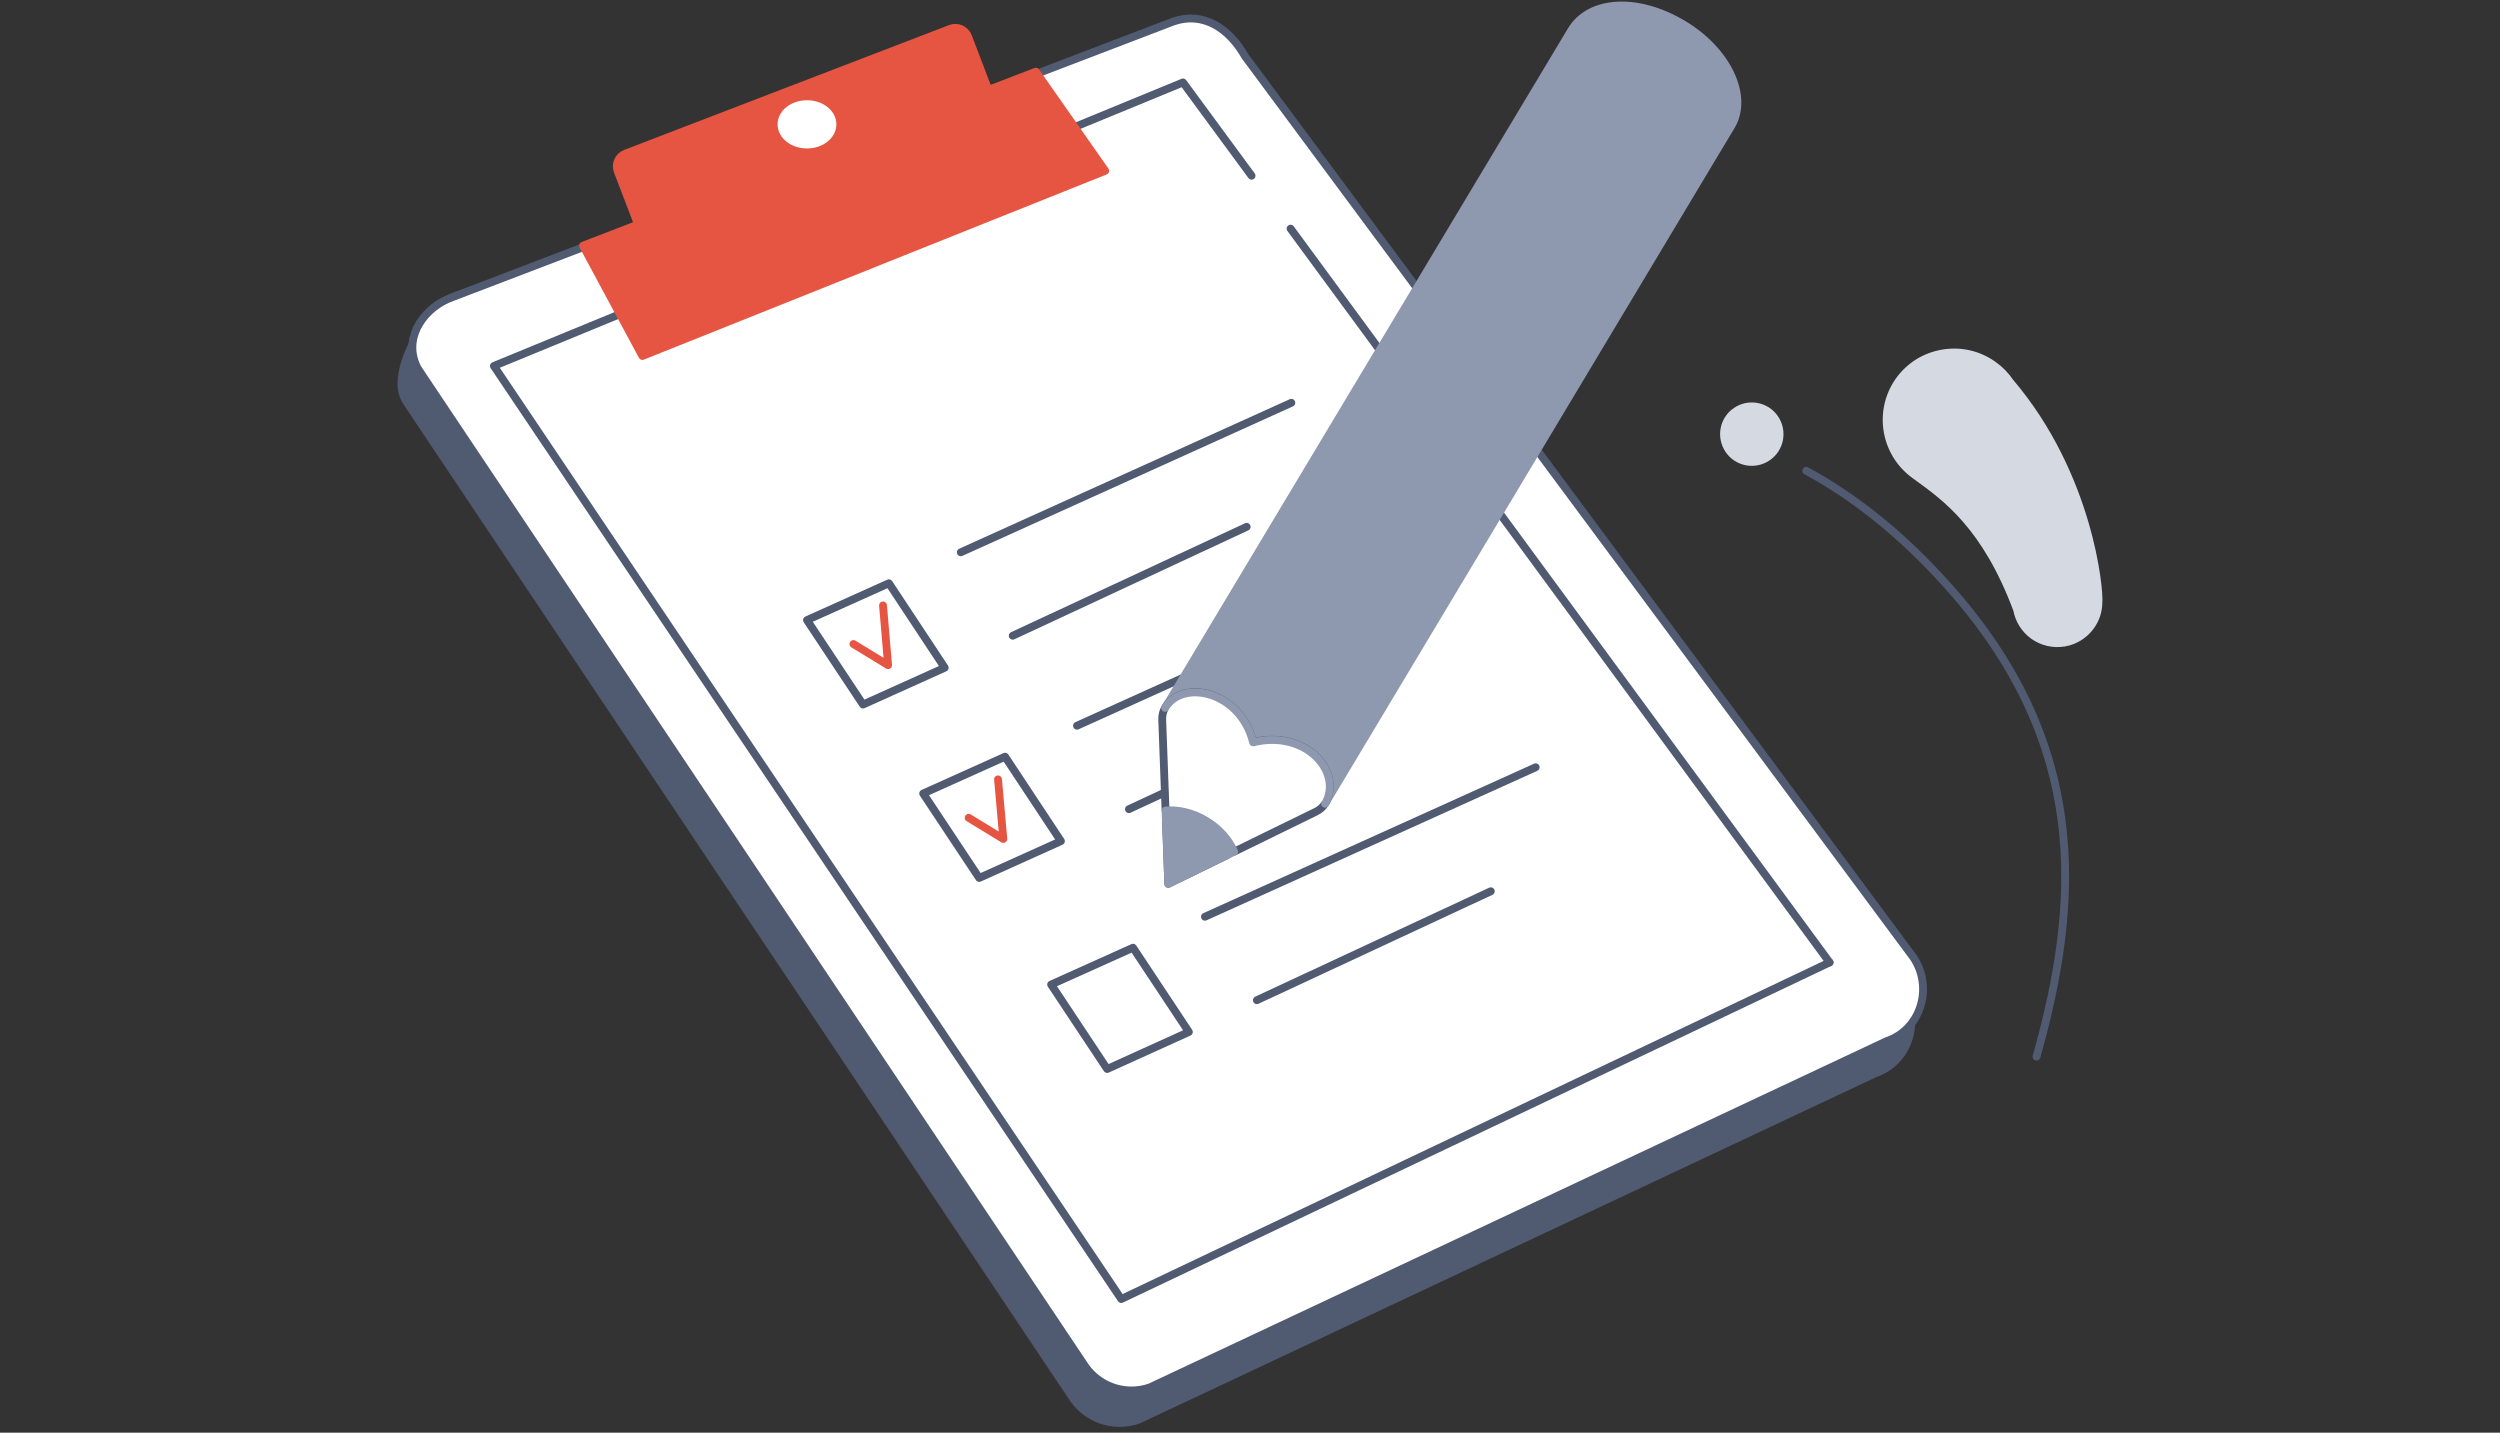 <svg width="438" height="251" viewBox="0 0 438 251" fill="none" xmlns="http://www.w3.org/2000/svg">
<rect x="0" y="0" width="438" height="251" fill="#333333" stroke="none"/>
<g clip-path="url(#clip0_2960_154644)">
<path d="M117.114 139.016C101.906 116.291 86.699 93.531 71.491 70.806C71.182 70.359 70.908 69.913 70.736 69.433C68.676 64.489 75.061 53.504 79.936 51.822L203.518 9.461C208.667 7.676 213.233 10.559 216.082 15.571L333.176 173.413C336.575 178.494 334.652 185.565 329.023 187.865C328.851 187.934 328.679 188.003 328.473 188.071L199.399 248.764C194.936 250.309 190.096 248.455 187.727 244.576C171.97 220.992 156.179 197.409 140.423 173.825C132.63 162.222 124.872 150.619 117.114 139.016Z" fill="#505A71" stroke="#505A71" stroke-width="1.373" stroke-miterlimit="10" stroke-linecap="round" stroke-linejoin="round"/>
<path d="M79.352 52.031L205.577 3.766C210.727 1.98 215.292 4.864 218.142 9.876L335.236 167.752C338.634 172.833 336.712 179.904 331.082 182.204C330.91 182.273 330.739 182.342 330.533 182.41L201.458 243.069C196.995 244.613 192.155 242.76 189.786 238.881L73.585 65.145C73.276 64.698 73.001 64.252 72.83 63.772C70.77 58.794 74.478 53.713 79.352 52.031Z" fill="white" stroke="#505A71" stroke-width="1.373" stroke-miterlimit="10" stroke-linecap="round" stroke-linejoin="round"/>
<path d="M86.699 64.29L196.618 227.762C237.915 208.057 279.247 188.319 320.544 168.614C319.273 166.898 318.003 165.181 316.733 163.431C280.311 113.826 243.854 64.222 207.432 14.617C167.199 31.163 126.932 47.71 86.699 64.29Z" fill="white" stroke="white" stroke-width="1.373" stroke-miterlimit="10" stroke-linecap="round" stroke-linejoin="round"/>
<path d="M141.384 108.641L155.733 102.188L165.517 116.983L151.202 123.437L141.384 108.641Z" stroke="#505A71" stroke-width="1.373" stroke-miterlimit="10" stroke-linecap="round" stroke-linejoin="round"/>
<path d="M168.332 96.763L226.243 70.57" stroke="#505A71" stroke-width="1.373" stroke-miterlimit="10" stroke-linecap="round" stroke-linejoin="round"/>
<path d="M177.428 111.383L218.416 92.297" stroke="#505A71" stroke-width="1.373" stroke-miterlimit="10" stroke-linecap="round" stroke-linejoin="round"/>
<path d="M161.74 139.024L176.089 132.57L185.873 147.366L171.558 153.82L161.74 139.024Z" stroke="#505A71" stroke-width="1.373" stroke-miterlimit="10" stroke-linecap="round" stroke-linejoin="round"/>
<path d="M188.688 127.146L246.634 100.953" stroke="#505A71" stroke-width="1.373" stroke-miterlimit="10" stroke-linecap="round" stroke-linejoin="round"/>
<path d="M197.785 141.766L238.773 122.68" stroke="#505A71" stroke-width="1.373" stroke-miterlimit="10" stroke-linecap="round" stroke-linejoin="round"/>
<path d="M184.157 172.493L198.506 166.039L208.29 180.8L193.975 187.288L184.157 172.493Z" stroke="#505A71" stroke-width="1.373" stroke-miterlimit="10" stroke-linecap="round" stroke-linejoin="round"/>
<path d="M211.104 160.614L269.051 134.422" stroke="#505A71" stroke-width="1.373" stroke-miterlimit="10" stroke-linecap="round" stroke-linejoin="round"/>
<path d="M220.202 175.235L261.19 156.148" stroke="#505A71" stroke-width="1.373" stroke-miterlimit="10" stroke-linecap="round" stroke-linejoin="round"/>
<path d="M226.106 40.055C257.585 82.897 289.064 125.738 320.543 168.614" stroke="#505A71" stroke-width="1.373" stroke-miterlimit="10" stroke-linecap="round" stroke-linejoin="round"/>
<path d="M294.934 4.286C286.695 -0.658 278.422 0.098 275.298 5.316L269.497 14.996L204.239 123.851L232.251 140.638L298.985 29.277L303.31 22.068C306.4 16.884 302.658 8.92 294.934 4.286Z" fill="#8E98AF" stroke="#8E98AF" stroke-width="1.373" stroke-miterlimit="10" stroke-linecap="round" stroke-linejoin="round"/>
<path d="M216.219 149.22L223.085 145.856L230.466 142.251C231.187 141.908 231.77 141.428 232.148 140.775C235.375 135.351 228.818 127.731 219.549 130.031C217.318 121.071 207.191 118.874 204.136 123.989C203.758 124.607 203.587 125.362 203.621 126.151L204.205 141.977" fill="white"/>
<path d="M216.219 149.22L223.085 145.856L230.466 142.251C231.187 141.908 231.77 141.428 232.148 140.775C235.375 135.351 228.818 127.731 219.549 130.031C217.318 121.071 207.191 118.874 204.136 123.989C203.758 124.607 203.587 125.362 203.621 126.151L204.205 141.977" stroke="#505A71" stroke-width="1.373" stroke-miterlimit="10" stroke-linecap="round" stroke-linejoin="round"/>
<path d="M232.148 140.807C235.375 135.383 228.818 127.762 219.549 130.062C217.318 121.102 207.191 118.905 204.136 124.02" fill="white"/>
<path d="M232.148 140.807C235.375 135.383 228.818 127.762 219.549 130.062C217.318 121.102 207.191 118.905 204.136 124.02" stroke="#8E98AF" stroke-width="1.373" stroke-miterlimit="10" stroke-linecap="round" stroke-linejoin="round"/>
<path d="M204.273 143.453L204.685 154.85L214.949 149.838" fill="white"/>
<path d="M204.273 143.453L204.685 154.85L214.949 149.838" stroke="#505A71" stroke-width="1.373" stroke-miterlimit="10" stroke-linecap="round" stroke-linejoin="round"/>
<path d="M211.311 143.794C208.976 142.387 206.436 141.803 204.205 142.009L204.685 154.848L216.22 149.218C215.327 147.158 213.645 145.202 211.311 143.794Z" fill="#8E98AF" stroke="#8E98AF" stroke-width="1.373" stroke-miterlimit="10" stroke-linecap="round" stroke-linejoin="round"/>
<path d="M332.73 66.691C334.583 64.117 337.295 62.435 340.419 61.92C343.543 61.405 346.667 62.126 349.242 63.979C350.409 64.803 351.37 65.799 352.16 66.966C366.028 83.272 367.882 103.285 367.642 105.62C367.607 107.096 367.161 108.469 366.303 109.67C365.822 110.357 365.204 110.941 364.518 111.421C363.66 112.005 362.698 112.417 361.634 112.588C359.746 112.897 357.824 112.451 356.279 111.353C354.768 110.254 353.739 108.641 353.395 106.787C347.937 92.163 340.934 87.151 335.854 83.478L335.476 83.203C330.189 79.393 328.954 72.012 332.73 66.691Z" fill="#D5D9E1" stroke="#D5D9E1" stroke-width="1.373" stroke-miterlimit="10" stroke-linecap="round" stroke-linejoin="round"/>
<path d="M356.794 185.126C364.621 157.458 365.891 130.201 341.346 102.738C333.176 93.572 324.8 87.016 316.458 82.484" stroke="#505A71" stroke-width="1.373" stroke-miterlimit="10" stroke-linecap="round" stroke-linejoin="round"/>
<path d="M304.169 72.046C306.366 70.535 309.421 71.085 310.932 73.316C312.442 75.513 311.893 78.568 309.661 80.079C307.464 81.589 304.409 81.04 302.899 78.808C301.388 76.577 301.938 73.556 304.169 72.046Z" fill="#D5D9E1" stroke="#D5D9E1" stroke-width="1.373" stroke-miterlimit="10" stroke-linecap="round" stroke-linejoin="round"/>
<path d="M149.52 112.833L155.596 116.54L154.703 106.07" stroke="#E65541" stroke-width="1.373" stroke-miterlimit="10" stroke-linecap="round" stroke-linejoin="round"/>
<path d="M169.705 143.275L175.781 146.983L174.854 136.547" stroke="#E65541" stroke-width="1.373" stroke-miterlimit="10" stroke-linecap="round" stroke-linejoin="round"/>
<path d="M219.275 30.786L207.26 14.445L86.527 64.118L196.446 227.59L320.543 168.614" stroke="#505A71" stroke-width="1.373" stroke-miterlimit="10" stroke-linecap="round" stroke-linejoin="round"/>
<path d="M181.479 12.556L173.172 15.749L169.602 6.411C169.121 5.175 167.748 4.558 166.512 5.038L109.596 26.905C108.36 27.386 107.742 28.759 108.223 29.995L111.793 39.332L102.146 43.04L112.548 62.367L193.632 29.926L181.479 12.556Z" fill="#E65541" stroke="#E65541" stroke-width="1.373" stroke-miterlimit="10" stroke-linecap="round" stroke-linejoin="round"/>
<path d="M141.384 25.322C143.855 25.322 145.846 23.742 145.846 21.786C145.846 19.829 143.855 18.25 141.384 18.25C138.912 18.25 136.921 19.829 136.921 21.786C136.921 23.742 138.912 25.322 141.384 25.322Z" fill="white" stroke="white" stroke-width="1.373" stroke-miterlimit="10" stroke-linecap="round" stroke-linejoin="round"/>
</g>
<defs>
<clipPath id="clip0_2960_154644">
<rect width="299" height="249.91" fill="white" transform="translate(69.5 0.266)"/>
</clipPath>
</defs>
</svg>
